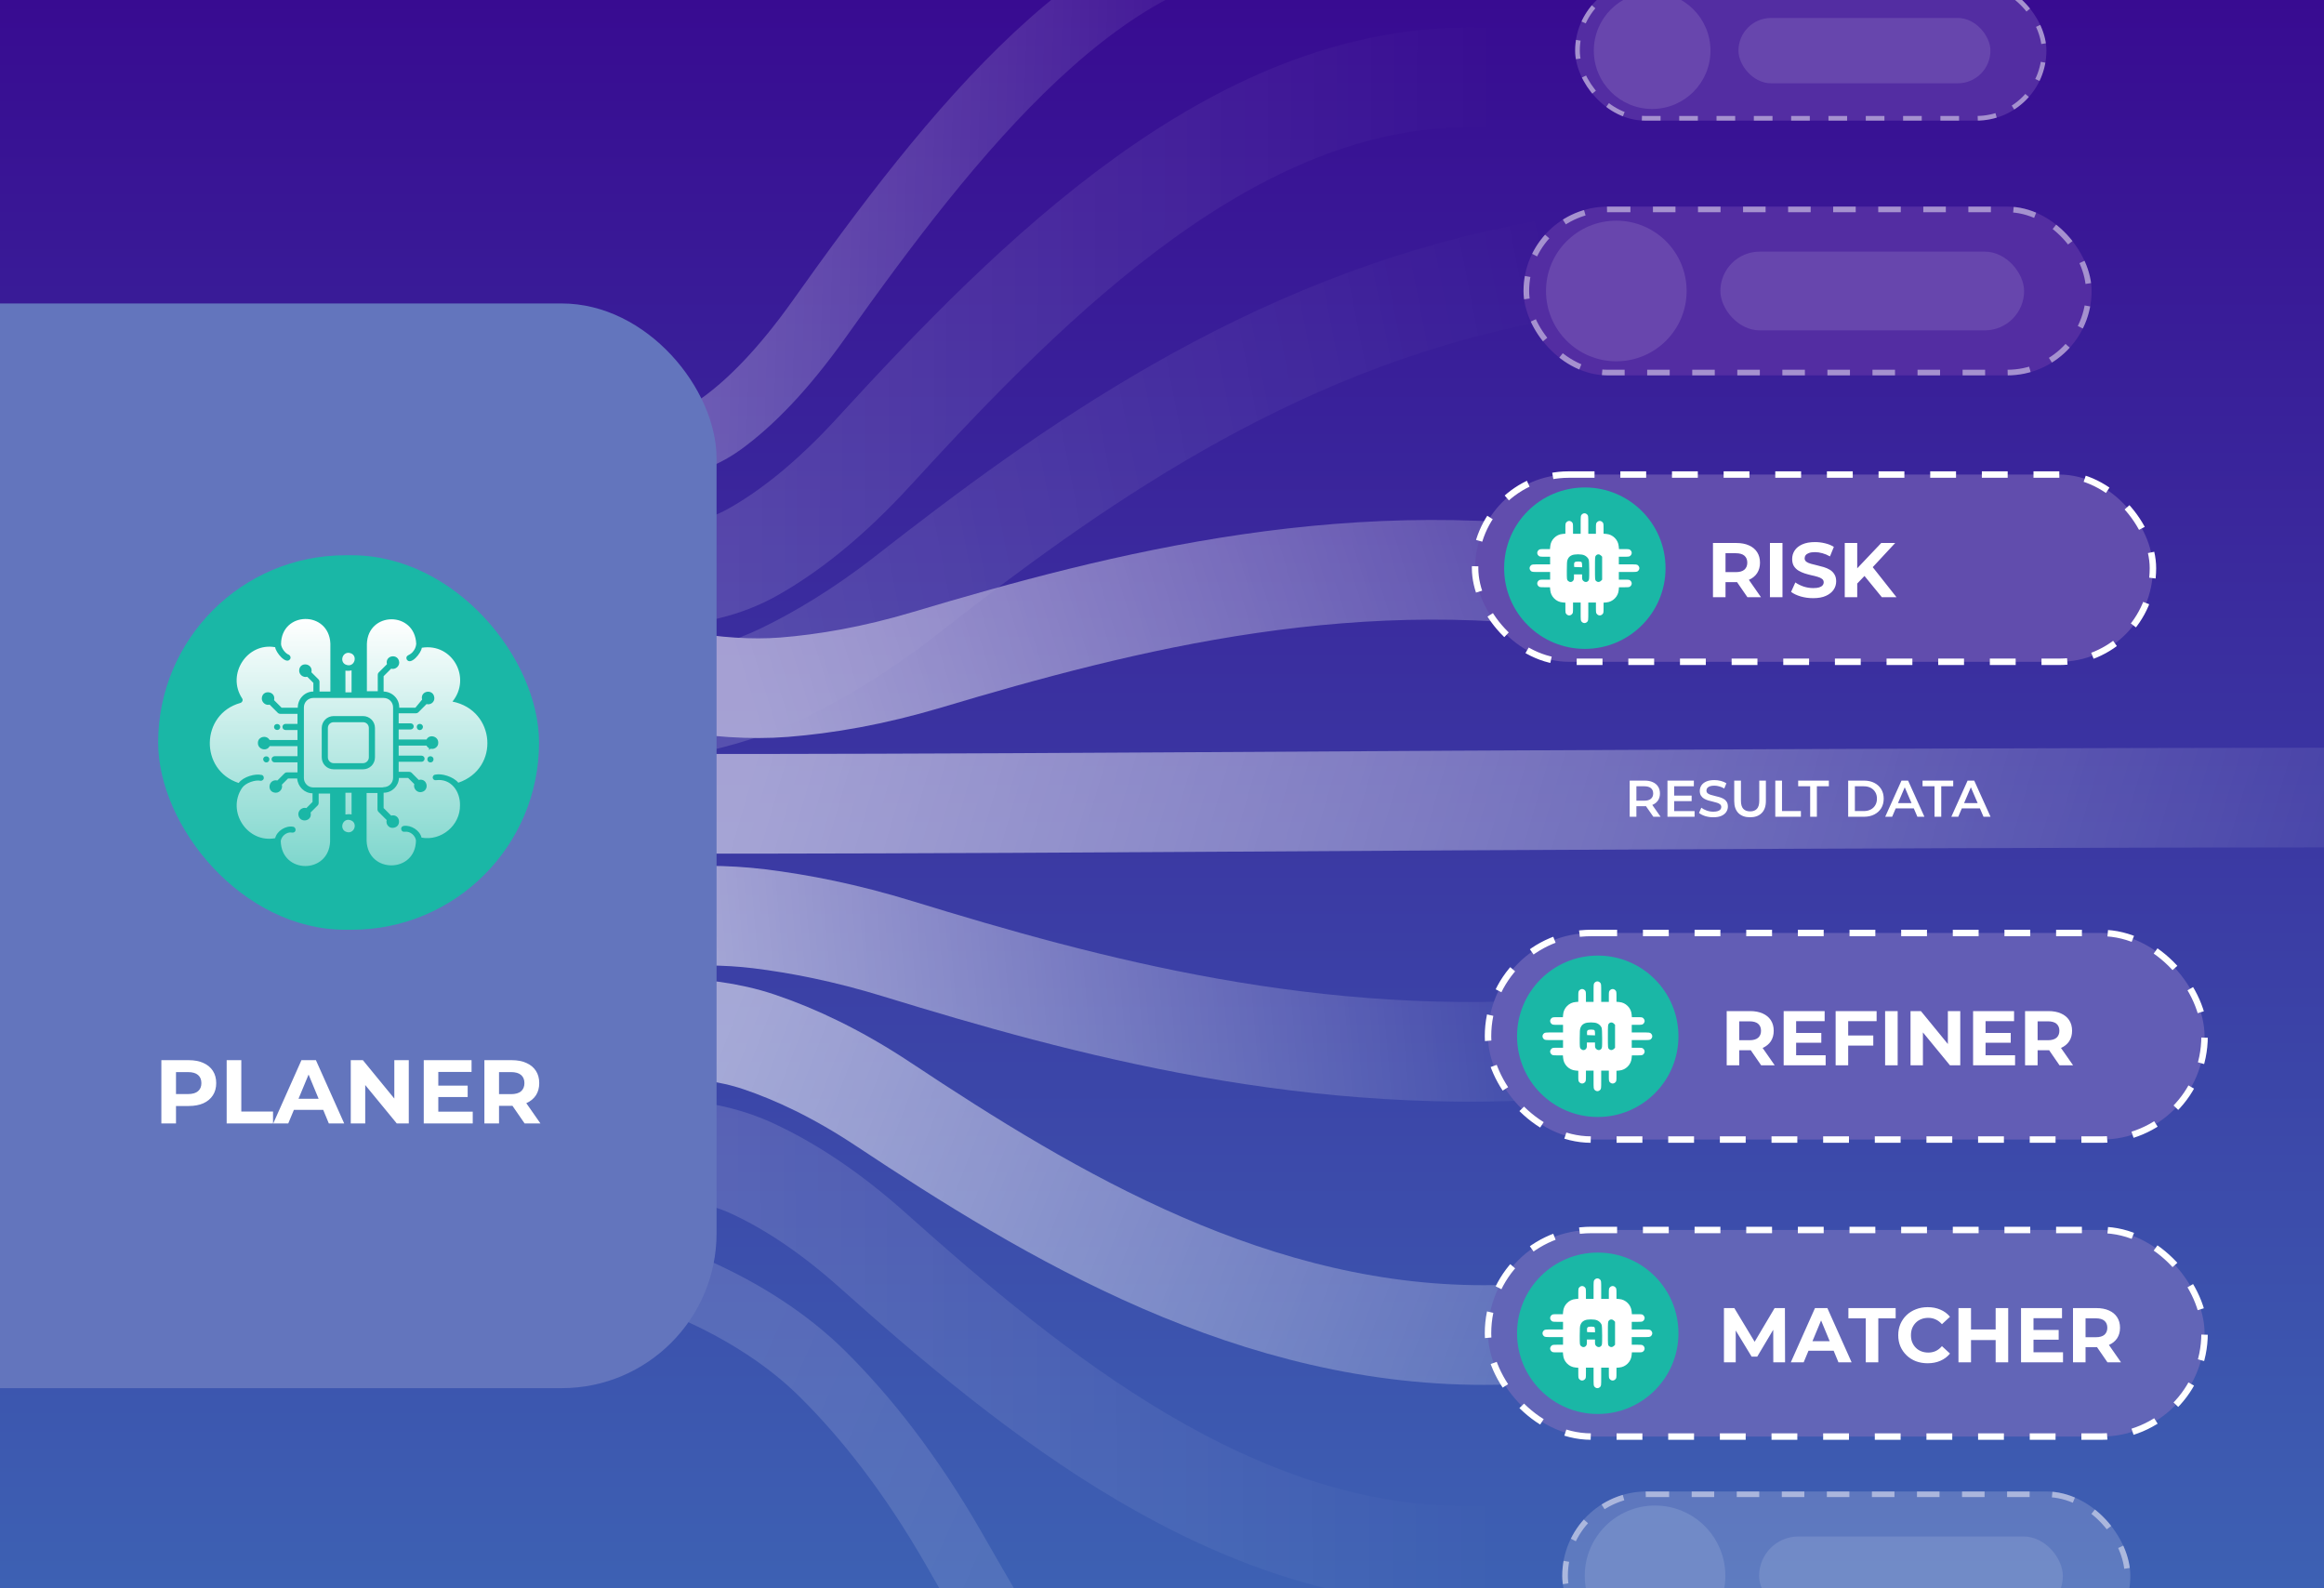 <svg width="360" height="246" viewBox="0 0 360 246" fill="none" xmlns="http://www.w3.org/2000/svg">
<g clip-path="url(#clip0_4942_1893)">
<rect x="-6" width="372" height="246" fill="url(#paint0_linear_4942_1893)"/>
<g opacity="0.54">
<path d="M253.714 38.956L236.2 42.444C196.121 50.426 165.212 72.805 140.364 92.213C133.463 97.604 127.023 101.453 121.288 104.235C116.656 106.481 111.218 108.166 105.597 109.285" stroke="url(#paint1_linear_4942_1893)" stroke-opacity="0.4" stroke-width="15.436"/>
<path d="M262.204 160.76L244.407 162.23C203.679 165.591 168.073 155.853 139.082 146.946C131.03 144.472 123.821 143.061 117.569 142.296C112.52 141.678 106.838 141.677 101.127 142.149" stroke="url(#paint2_linear_4942_1893)" stroke-width="15.436"/>
<path d="M430.165 123.502H393.327C309.025 123.502 237.474 123.899 179.383 124.253C163.248 124.352 148.669 124.415 135.945 124.455C125.669 124.487 113.987 124.502 102.165 124.502" stroke="url(#paint3_linear_4942_1893)" stroke-width="15.436"/>
<path d="M247.833 206.474L231.627 206.757C194.542 207.405 162.72 188.203 136.857 171.044C129.674 166.278 123.205 163.265 117.573 161.367C113.024 159.834 107.873 159.191 102.672 159.282" stroke="url(#paint4_linear_4942_1893)" stroke-width="15.436"/>
<path d="M243.287 11.999H227.437C191.166 11.999 160.382 42.633 135.388 69.938C128.446 77.522 122.173 82.369 116.699 85.464C112.278 87.964 107.252 89.1 102.165 89.1" stroke="url(#paint5_linear_4942_1893)" stroke-opacity="0.4" stroke-width="15.436"/>
<path d="M243 240.999H227.164C190.925 240.999 160.166 215.967 135.194 193.656C128.258 187.459 121.991 183.499 116.521 180.969C112.104 178.927 107.082 177.999 102 177.999" stroke="url(#paint6_linear_4942_1893)" stroke-opacity="0.4" stroke-width="15.436"/>
<path d="M279.729 366.635L256.662 356.349C203.876 332.809 172.395 282.956 147.894 240.107C141.089 228.207 134.068 219.409 127.447 212.837C122.099 207.53 115.279 203.161 107.876 199.86" stroke="url(#paint7_linear_4942_1893)" stroke-opacity="0.4" stroke-width="10"/>
<path d="M268.559 93.888L250.978 90.756C210.746 83.588 173.808 93.169 143.597 102.191C135.206 104.697 127.807 105.936 121.452 106.437C116.321 106.842 110.642 106.429 105 105.424" stroke="url(#paint8_linear_4942_1893)" stroke-width="15.436"/>
</g>
<path d="M212.256 -9.664L200.014 -10.067C172 -10.989 147.147 20.921 126.884 49.425C121.256 57.341 116.241 62.355 111.904 65.519C108.401 68.075 104.48 69.158 100.551 69.029" stroke="url(#paint9_linear_4942_1893)" stroke-opacity="0.4" stroke-width="10"/>
<rect x="-53" y="47" width="164" height="168" rx="24" fill="#6375BD"/>
<rect x="24.5" y="86" width="59" height="58" rx="29" fill="#1AB7A6"/>
<path d="M54.459 103.824V107.236H53.509V103.868C53.811 103.911 54.156 103.911 54.459 103.824ZM53.509 102.918C54.977 103.608 55.624 101.234 53.983 101.104C52.99 101.104 52.645 102.486 53.509 102.918ZM53.983 126.105C54.156 126.105 54.286 126.105 54.459 126.149L54.459 122.78H53.509L53.509 126.149C53.681 126.149 53.811 126.105 53.983 126.105ZM54.459 127.098C52.99 126.408 52.343 128.783 53.983 128.912C54.977 128.912 55.322 127.53 54.459 127.098ZM67.024 120.449C67.067 120.708 67.283 120.881 67.542 120.837C69.831 120.535 71.299 122.521 71.256 124.724C71.299 127.833 68.362 130.294 65.297 129.732C65.038 128.61 63.656 127.746 62.533 127.919C62.274 127.962 62.101 128.178 62.145 128.437C62.188 128.696 62.404 128.869 62.663 128.826C63.613 128.696 64.347 129.473 64.433 130.164C64.39 135.26 57.006 135.346 56.79 130.251L56.79 122.824H58.474L58.474 125.371C58.474 125.501 58.517 125.63 58.604 125.717L59.899 127.012C59.727 127.617 60.202 128.264 60.849 128.221C62.317 128.135 62.015 125.976 60.59 126.321L59.424 125.155L59.424 122.78C60.72 122.78 61.756 121.744 61.799 120.492H63.224L64.174 121.442C64.001 122.046 64.476 122.694 65.124 122.694C66.592 122.608 66.29 120.449 64.865 120.794L63.742 119.671C63.656 119.585 63.526 119.542 63.397 119.542H61.756V117.987H65.297C65.556 117.987 65.772 117.772 65.772 117.512C65.772 117.253 65.556 117.038 65.297 117.038H61.756V115.483H66.074C66.16 115.656 66.29 115.785 66.463 115.872V116.174L66.678 115.958C67.283 116.131 67.931 115.656 67.888 115.008C67.888 114.015 66.506 113.669 66.074 114.533H61.756V112.979H63.613C63.872 112.979 64.088 112.763 64.088 112.504C64.088 112.245 63.872 112.029 63.613 112.029H61.756V110.474H64.433C64.563 110.474 64.692 110.431 64.779 110.345L66.074 109.049C66.678 109.222 67.326 108.747 67.283 108.099C67.197 106.631 65.038 106.933 65.383 108.358L64.347 109.611H61.842C61.886 108.272 60.806 107.149 59.424 107.106V104.731L60.59 103.565C61.195 103.738 61.842 103.263 61.842 102.615C61.756 101.147 59.597 101.449 59.942 102.874L58.647 104.17C58.561 104.256 58.517 104.386 58.517 104.515V107.063H56.833V99.722C57.006 94.67 64.26 94.627 64.476 99.722C64.433 100.025 64.39 100.327 64.131 100.715C63.872 101.147 63.483 101.363 63.224 101.493C62.965 101.622 62.879 101.881 63.008 102.14C63.613 103.133 65.254 101.147 65.34 100.327C70.09 99.549 73.069 104.99 70.09 108.661C76.783 109.999 77.474 119.024 70.996 121.226C70.219 120.276 68.406 119.758 67.456 119.974C67.197 119.974 67.024 120.19 67.024 120.449ZM65.513 112.59C65.513 111.985 64.563 111.942 64.563 112.59C64.563 113.238 65.469 113.238 65.513 112.59ZM67.153 117.599C67.153 116.994 66.204 116.951 66.204 117.599C66.204 118.247 67.153 118.247 67.153 117.599ZM58.992 121.96H48.543C47.722 121.96 47.075 121.312 47.075 120.492L47.075 109.567C47.075 108.747 47.722 108.099 48.543 108.099H59.424C60.245 108.099 60.892 108.747 60.892 109.567V120.449C60.892 121.269 60.245 121.917 59.424 121.917C59.424 121.96 58.992 121.96 58.992 121.96ZM58.086 112.763C58.086 111.726 57.265 110.906 56.229 110.906H51.695C50.659 110.906 49.838 111.726 49.838 112.763V117.297C49.838 118.333 50.659 119.153 51.695 119.153H56.229C57.265 119.153 58.086 118.333 58.086 117.297V112.763ZM56.229 111.856H51.695C51.177 111.856 50.788 112.245 50.788 112.763V117.297C50.788 117.772 51.177 118.203 51.695 118.203H56.229C56.704 118.203 57.136 117.815 57.136 117.297V112.763C57.136 112.245 56.747 111.856 56.229 111.856ZM49.45 122.91H51.134L51.134 130.337C50.918 135.432 43.577 135.389 43.491 130.251C43.577 129.56 44.354 128.783 45.261 128.955C45.52 128.998 45.779 128.826 45.779 128.567C45.822 128.308 45.607 128.048 45.391 128.048C44.268 127.833 42.886 128.696 42.627 129.819C38.309 130.639 35.071 125.674 37.489 122.046C38.05 121.226 39.561 120.751 40.339 120.924C40.598 120.967 40.857 120.751 40.857 120.535C40.9 120.276 40.727 120.017 40.468 120.017C39.561 119.801 37.705 120.276 36.971 121.269C30.882 119.283 31.055 110.604 37.23 108.876C37.532 108.79 37.705 108.401 37.489 108.142C35.071 104.429 38.266 99.463 42.627 100.24C42.714 101.061 44.354 103.047 44.959 102.054C45.088 101.795 44.959 101.536 44.743 101.406C44.225 101.234 43.577 100.413 43.534 99.765C43.577 94.627 50.961 94.541 51.177 99.679V107.106H49.493V105.595C49.493 105.465 49.45 105.336 49.363 105.249L48.241 104.127C48.543 102.702 46.384 102.399 46.341 103.868C46.341 104.515 46.988 104.99 47.593 104.818L48.543 105.767V107.106C47.204 107.106 46.125 108.229 46.125 109.611H43.62L42.454 108.445C42.8 107.02 40.598 106.717 40.554 108.186C40.554 108.79 41.159 109.308 41.764 109.136L43.059 110.431C43.145 110.517 43.275 110.56 43.404 110.56H46.082V112.115H44.225C43.966 112.115 43.75 112.331 43.75 112.59C43.75 112.849 43.966 113.065 44.225 113.065H46.082V114.619H41.764C41.289 113.756 39.907 114.101 39.95 115.094C39.95 116.088 41.332 116.433 41.764 115.569H46.082V117.124H42.541C42.282 117.124 42.066 117.34 42.066 117.599C42.066 117.858 42.282 118.074 42.541 118.074H46.082L46.082 119.628H44.441C44.311 119.628 44.182 119.671 44.095 119.758L42.973 120.881C41.548 120.578 41.245 122.737 42.714 122.78C43.361 122.78 43.836 122.133 43.663 121.528L44.614 120.578H46.038C46.125 121.83 47.161 122.867 48.413 122.867V124.205L47.463 125.155C46.859 124.983 46.211 125.458 46.211 126.105C46.297 127.573 48.456 127.271 48.111 125.846L49.234 124.724C49.32 124.637 49.363 124.508 49.363 124.378L49.363 122.91H49.45ZM42.454 112.59C42.454 113.194 43.404 113.238 43.404 112.59C43.404 111.985 42.454 111.985 42.454 112.59ZM41.72 117.599C41.72 116.994 40.77 116.994 40.77 117.599C40.814 118.247 41.72 118.247 41.72 117.599Z" fill="url(#paint10_linear_4942_1893)"/>
<path d="M24.995 174V164.2H29.237C30.114 164.2 30.87 164.345 31.505 164.634C32.14 164.914 32.63 165.32 32.975 165.852C33.32 166.384 33.493 167.019 33.493 167.756C33.493 168.484 33.32 169.114 32.975 169.646C32.63 170.178 32.14 170.589 31.505 170.878C30.87 171.158 30.114 171.298 29.237 171.298H26.255L27.263 170.276V174H24.995ZM27.263 170.528L26.255 169.45H29.111C29.811 169.45 30.334 169.301 30.679 169.002C31.024 168.703 31.197 168.288 31.197 167.756C31.197 167.215 31.024 166.795 30.679 166.496C30.334 166.197 29.811 166.048 29.111 166.048H26.255L27.263 164.97V170.528ZM35.112 174V164.2H37.38V172.152H42.294V174H35.112ZM42.328 174L46.696 164.2H48.936L53.318 174H50.938L47.354 165.348H48.25L44.652 174H42.328ZM44.512 171.9L45.114 170.178H50.154L50.77 171.9H44.512ZM54.335 174V164.2H56.211L61.993 171.256H61.083V164.2H63.323V174H61.461L55.665 166.944H56.575V174H54.335ZM67.728 168.148H72.445V169.912H67.728V168.148ZM67.895 172.18H73.23V174H65.641V164.2H73.047V166.02H67.895V172.18ZM75.034 174V164.2H79.276C80.153 164.2 80.909 164.345 81.544 164.634C82.179 164.914 82.669 165.32 83.014 165.852C83.359 166.384 83.532 167.019 83.532 167.756C83.532 168.484 83.359 169.114 83.014 169.646C82.669 170.169 82.179 170.57 81.544 170.85C80.909 171.13 80.153 171.27 79.276 171.27H76.294L77.302 170.276V174H75.034ZM81.264 174L78.814 170.444H81.236L83.714 174H81.264ZM77.302 170.528L76.294 169.464H79.15C79.85 169.464 80.373 169.315 80.718 169.016C81.063 168.708 81.236 168.288 81.236 167.756C81.236 167.215 81.063 166.795 80.718 166.496C80.373 166.197 79.85 166.048 79.15 166.048H76.294L77.302 164.97V170.528Z" fill="white"/>
<rect x="228.5" y="73.5" width="105" height="29" rx="14.5" fill="#614DAD"/>
<rect x="228.5" y="73.5" width="105" height="29" rx="14.5" stroke="white" stroke-dasharray="4 4"/>
<circle cx="245.5" cy="88" r="12.5" fill="#1AB7A6"/>
<g filter="url(#filter0_d_4942_1893)">
<path fill-rule="evenodd" clip-rule="evenodd" d="M245.034 79.681C244.854 79.861 244.853 79.874 244.853 81.271V82.678H244.261H243.67V81.862C243.67 81.094 243.659 81.035 243.489 80.864C243.374 80.75 243.223 80.683 243.079 80.683C242.935 80.683 242.783 80.75 242.669 80.864C242.498 81.035 242.487 81.094 242.487 81.852V82.658L242.057 82.697C241.551 82.743 241.114 82.948 240.753 83.309C240.391 83.671 240.186 84.108 240.14 84.614L240.101 85.044H239.295C238.538 85.044 238.478 85.055 238.308 85.225C238.068 85.465 238.068 85.805 238.308 86.045C238.478 86.216 238.537 86.227 239.306 86.227H240.122V86.818V87.409H238.714C237.318 87.409 237.305 87.411 237.125 87.591C236.885 87.831 236.885 88.171 237.125 88.411C237.305 88.591 237.318 88.592 238.714 88.592H240.122V89.183V89.775H239.306C238.537 89.775 238.478 89.785 238.308 89.956C238.193 90.071 238.126 90.222 238.126 90.366C238.126 90.51 238.193 90.662 238.308 90.776C238.478 90.947 238.538 90.957 239.295 90.957H240.101L240.14 91.388C240.186 91.894 240.391 92.331 240.753 92.692C241.114 93.053 241.551 93.258 242.057 93.304L242.487 93.343V94.15C242.487 94.907 242.498 94.967 242.669 95.137C242.909 95.377 243.249 95.377 243.489 95.137C243.659 94.966 243.67 94.908 243.67 94.139V93.323H244.261H244.853V94.731C244.853 96.127 244.854 96.14 245.034 96.32C245.274 96.56 245.614 96.56 245.854 96.32C246.034 96.14 246.035 96.127 246.035 94.731V93.323H246.627H247.218V94.139C247.218 94.908 247.229 94.966 247.4 95.137C247.64 95.377 247.979 95.377 248.219 95.137C248.39 94.967 248.401 94.907 248.401 94.15V93.343L248.831 93.304C249.337 93.258 249.774 93.053 250.136 92.692C250.497 92.331 250.702 91.894 250.748 91.388L250.787 90.957H251.593C252.35 90.957 252.41 90.947 252.581 90.776C252.821 90.536 252.821 90.196 252.581 89.956C252.41 89.785 252.351 89.775 251.583 89.775H250.766V89.183V88.592H252.174C253.57 88.592 253.583 88.591 253.763 88.411C253.878 88.296 253.945 88.145 253.945 88.001C253.945 87.857 253.878 87.705 253.763 87.591C253.583 87.411 253.57 87.409 252.174 87.409H250.766V86.818V86.227H251.583C252.351 86.227 252.41 86.216 252.581 86.045C252.695 85.931 252.762 85.779 252.762 85.635C252.762 85.491 252.695 85.34 252.581 85.225C252.41 85.055 252.35 85.044 251.593 85.044H250.787L250.748 84.614C250.702 84.108 250.497 83.671 250.136 83.309C249.774 82.948 249.337 82.743 248.831 82.697L248.401 82.658V81.852C248.401 81.094 248.39 81.035 248.219 80.864C248.105 80.75 247.954 80.683 247.81 80.683C247.666 80.683 247.514 80.75 247.4 80.864C247.229 81.035 247.218 81.094 247.218 81.862V82.678H246.627H246.035V81.271C246.035 79.874 246.034 79.861 245.854 79.681C245.74 79.567 245.588 79.5 245.444 79.5C245.3 79.5 245.149 79.567 245.034 79.681ZM245.407 85.997C245.749 86.155 245.992 86.397 246.104 86.693C246.151 86.815 246.183 87.504 246.183 88.352C246.183 89.739 246.176 89.81 246.023 89.973C245.81 90.2 245.489 90.196 245.256 89.963C245.107 89.814 245.075 89.708 245.075 89.371V88.962H244.446H243.818V89.382C243.818 89.712 243.783 89.839 243.657 89.973C243.444 90.2 243.123 90.196 242.891 89.963C242.711 89.783 242.709 89.77 242.709 88.371C242.709 87.269 242.734 86.902 242.823 86.689C242.976 86.322 243.134 86.158 243.485 85.996C243.9 85.806 244.994 85.806 245.407 85.997ZM247.998 86.038L248.179 86.22V88.001V89.781L247.998 89.963C247.772 90.189 247.468 90.197 247.241 89.984C247.072 89.824 247.07 89.809 247.07 88.011C247.07 86.252 247.075 86.194 247.231 86.028C247.444 85.801 247.765 85.806 247.998 86.038ZM243.93 87.086C243.849 87.167 243.817 87.304 243.833 87.511L243.855 87.816L244.465 87.837L245.075 87.859V87.501C245.075 87.304 245.035 87.103 244.986 87.055C244.937 87.006 244.707 86.966 244.474 86.966C244.182 86.966 244.013 87.003 243.93 87.086Z" fill="white"/>
</g>
<path d="M265.348 92.5V84.1H268.984C269.736 84.1 270.384 84.224 270.928 84.472C271.472 84.712 271.892 85.06 272.188 85.516C272.484 85.972 272.632 86.516 272.632 87.148C272.632 87.772 272.484 88.312 272.188 88.768C271.892 89.216 271.472 89.56 270.928 89.8C270.384 90.04 269.736 90.16 268.984 90.16H266.428L267.292 89.308V92.5H265.348ZM270.688 92.5L268.588 89.452H270.664L272.788 92.5H270.688ZM267.292 89.524L266.428 88.612H268.876C269.476 88.612 269.924 88.484 270.22 88.228C270.516 87.964 270.664 87.604 270.664 87.148C270.664 86.684 270.516 86.324 270.22 86.068C269.924 85.812 269.476 85.684 268.876 85.684H266.428L267.292 84.76V89.524ZM274.172 92.5V84.1H276.116V92.5H274.172ZM280.869 92.644C280.197 92.644 279.553 92.556 278.937 92.38C278.321 92.196 277.825 91.96 277.449 91.672L278.109 90.208C278.469 90.464 278.893 90.676 279.381 90.844C279.877 91.004 280.377 91.084 280.881 91.084C281.265 91.084 281.573 91.048 281.805 90.976C282.045 90.896 282.221 90.788 282.333 90.652C282.445 90.516 282.501 90.36 282.501 90.184C282.501 89.96 282.413 89.784 282.237 89.656C282.061 89.52 281.829 89.412 281.541 89.332C281.253 89.244 280.933 89.164 280.581 89.092C280.237 89.012 279.889 88.916 279.537 88.804C279.193 88.692 278.877 88.548 278.589 88.372C278.301 88.196 278.065 87.964 277.881 87.676C277.705 87.388 277.617 87.02 277.617 86.572C277.617 86.092 277.745 85.656 278.001 85.264C278.265 84.864 278.657 84.548 279.177 84.316C279.705 84.076 280.365 83.956 281.157 83.956C281.685 83.956 282.205 84.02 282.717 84.148C283.229 84.268 283.681 84.452 284.073 84.7L283.473 86.176C283.081 85.952 282.689 85.788 282.297 85.684C281.905 85.572 281.521 85.516 281.145 85.516C280.769 85.516 280.461 85.56 280.221 85.648C279.981 85.736 279.809 85.852 279.705 85.996C279.601 86.132 279.549 86.292 279.549 86.476C279.549 86.692 279.637 86.868 279.813 87.004C279.989 87.132 280.221 87.236 280.509 87.316C280.797 87.396 281.113 87.476 281.457 87.556C281.809 87.636 282.157 87.728 282.501 87.832C282.853 87.936 283.173 88.076 283.461 88.252C283.749 88.428 283.981 88.66 284.157 88.948C284.341 89.236 284.433 89.6 284.433 90.04C284.433 90.512 284.301 90.944 284.037 91.336C283.773 91.728 283.377 92.044 282.849 92.284C282.329 92.524 281.669 92.644 280.869 92.644ZM287.502 90.58L287.394 88.336L291.414 84.1H293.574L289.95 88L288.87 89.152L287.502 90.58ZM285.762 92.5V84.1H287.694V92.5H285.762ZM291.51 92.5L288.522 88.84L289.794 87.46L293.778 92.5H291.51Z" fill="white"/>
<rect x="230.5" y="144.5" width="111" height="32" rx="16" fill="#625DB5"/>
<rect x="230.5" y="144.5" width="111" height="32" rx="16" stroke="white" stroke-dasharray="4 4"/>
<circle cx="247.5" cy="160.5" r="12.5" fill="#1AB7A6"/>
<g filter="url(#filter1_d_4942_1893)">
<path fill-rule="evenodd" clip-rule="evenodd" d="M247.034 152.181C246.854 152.361 246.853 152.375 246.853 153.771V155.179H246.261H245.67V154.362C245.67 153.594 245.659 153.535 245.489 153.364C245.374 153.25 245.223 153.183 245.079 153.183C244.935 153.183 244.783 153.25 244.669 153.364C244.498 153.535 244.487 153.594 244.487 154.352V155.158L244.057 155.197C243.551 155.243 243.114 155.448 242.753 155.809C242.391 156.171 242.186 156.608 242.14 157.114L242.101 157.544H241.295C240.538 157.544 240.478 157.555 240.308 157.725C240.068 157.965 240.068 158.305 240.308 158.545C240.478 158.716 240.537 158.727 241.306 158.727H242.122V159.318V159.909H240.714C239.318 159.909 239.305 159.911 239.125 160.091C238.885 160.331 238.885 160.671 239.125 160.911C239.305 161.091 239.318 161.092 240.714 161.092H242.122V161.683V162.275H241.306C240.537 162.275 240.478 162.285 240.308 162.456C240.193 162.571 240.126 162.722 240.126 162.866C240.126 163.01 240.193 163.162 240.308 163.276C240.478 163.446 240.538 163.457 241.295 163.457H242.101L242.14 163.888C242.186 164.394 242.391 164.831 242.753 165.192C243.114 165.553 243.551 165.758 244.057 165.804L244.487 165.843V166.65C244.487 167.407 244.498 167.467 244.669 167.637C244.909 167.877 245.249 167.877 245.489 167.637C245.659 167.467 245.67 167.408 245.67 166.639V165.823H246.261H246.853V167.231C246.853 168.627 246.854 168.64 247.034 168.82C247.274 169.06 247.614 169.06 247.854 168.82C248.034 168.64 248.035 168.627 248.035 167.231V165.823H248.627H249.218V166.639C249.218 167.408 249.229 167.467 249.4 167.637C249.64 167.877 249.979 167.877 250.219 167.637C250.39 167.467 250.401 167.407 250.401 166.65V165.843L250.831 165.804C251.337 165.758 251.774 165.553 252.136 165.192C252.497 164.831 252.702 164.394 252.748 163.888L252.787 163.457H253.593C254.35 163.457 254.41 163.446 254.581 163.276C254.821 163.036 254.821 162.696 254.581 162.456C254.41 162.285 254.351 162.275 253.583 162.275H252.766V161.683V161.092H254.174C255.57 161.092 255.583 161.091 255.763 160.911C255.878 160.796 255.945 160.645 255.945 160.501C255.945 160.357 255.878 160.205 255.763 160.091C255.583 159.911 255.57 159.909 254.174 159.909H252.766V159.318V158.727H253.583C254.351 158.727 254.41 158.716 254.581 158.545C254.695 158.431 254.762 158.279 254.762 158.135C254.762 157.991 254.695 157.84 254.581 157.725C254.41 157.555 254.35 157.544 253.593 157.544H252.787L252.748 157.114C252.702 156.608 252.497 156.171 252.136 155.809C251.774 155.448 251.337 155.243 250.831 155.197L250.401 155.158V154.352C250.401 153.594 250.39 153.535 250.219 153.364C250.105 153.25 249.954 153.183 249.81 153.183C249.666 153.183 249.514 153.25 249.4 153.364C249.229 153.535 249.218 153.594 249.218 154.362V155.179H248.627H248.035V153.771C248.035 152.375 248.034 152.361 247.854 152.181C247.74 152.067 247.588 152 247.444 152C247.3 152 247.149 152.067 247.034 152.181ZM247.407 158.497C247.749 158.655 247.992 158.898 248.104 159.193C248.151 159.315 248.183 160.004 248.183 160.852C248.183 162.239 248.176 162.31 248.023 162.473C247.81 162.7 247.489 162.696 247.256 162.463C247.107 162.314 247.075 162.208 247.075 161.872V161.462H246.446H245.818V161.882C245.818 162.212 245.783 162.339 245.657 162.473C245.444 162.7 245.123 162.696 244.891 162.463C244.711 162.283 244.709 162.27 244.709 160.871C244.709 159.769 244.734 159.402 244.823 159.189C244.976 158.822 245.134 158.658 245.485 158.496C245.9 158.306 246.994 158.306 247.407 158.497ZM249.998 158.539L250.179 158.72V160.501V162.281L249.998 162.463C249.772 162.688 249.468 162.697 249.241 162.484C249.072 162.324 249.07 162.309 249.07 160.511C249.07 158.753 249.075 158.694 249.231 158.528C249.444 158.301 249.765 158.306 249.998 158.539ZM245.93 159.586C245.849 159.667 245.817 159.804 245.833 160.011L245.855 160.316L246.465 160.337L247.075 160.359V160.001C247.075 159.804 247.035 159.603 246.986 159.555C246.937 159.506 246.707 159.466 246.474 159.466C246.182 159.466 246.013 159.503 245.93 159.586Z" fill="white"/>
</g>
<path d="M267.475 165V156.6H271.111C271.863 156.6 272.511 156.724 273.055 156.972C273.599 157.212 274.019 157.56 274.315 158.016C274.611 158.472 274.759 159.016 274.759 159.648C274.759 160.272 274.611 160.812 274.315 161.268C274.019 161.716 273.599 162.06 273.055 162.3C272.511 162.54 271.863 162.66 271.111 162.66H268.555L269.419 161.808V165H267.475ZM272.815 165L270.715 161.952H272.791L274.915 165H272.815ZM269.419 162.024L268.555 161.112H271.003C271.603 161.112 272.051 160.984 272.347 160.728C272.643 160.464 272.791 160.104 272.791 159.648C272.791 159.184 272.643 158.824 272.347 158.568C272.051 158.312 271.603 158.184 271.003 158.184H268.555L269.419 157.26V162.024ZM278.087 159.984H282.131V161.496H278.087V159.984ZM278.231 163.44H282.803V165H276.299V156.6H282.647V158.16H278.231V163.44ZM286.15 160.38H290.182V161.94H286.15V160.38ZM286.294 165H284.35V156.6H290.698V158.16H286.294V165ZM292.014 165V156.6H293.958V165H292.014ZM295.951 165V156.6H297.559L302.515 162.648H301.735V156.6H303.655V165H302.059L297.091 158.952H297.871V165H295.951ZM307.43 159.984H311.474V161.496H307.43V159.984ZM307.574 163.44H312.146V165H305.642V156.6H311.99V158.16H307.574V163.44ZM313.693 165V156.6H317.329C318.081 156.6 318.729 156.724 319.273 156.972C319.817 157.212 320.237 157.56 320.533 158.016C320.829 158.472 320.977 159.016 320.977 159.648C320.977 160.272 320.829 160.812 320.533 161.268C320.237 161.716 319.817 162.06 319.273 162.3C318.729 162.54 318.081 162.66 317.329 162.66H314.773L315.637 161.808V165H313.693ZM319.033 165L316.933 161.952H319.009L321.133 165H319.033ZM315.637 162.024L314.773 161.112H317.221C317.821 161.112 318.269 160.984 318.565 160.728C318.861 160.464 319.009 160.104 319.009 159.648C319.009 159.184 318.861 158.824 318.565 158.568C318.269 158.312 317.821 158.184 317.221 158.184H314.773L315.637 157.26V162.024Z" fill="white"/>
<rect x="230.5" y="190.5" width="111" height="32" rx="16" fill="#6265B7"/>
<rect x="230.5" y="190.5" width="111" height="32" rx="16" stroke="white" stroke-dasharray="4 4"/>
<circle cx="247.5" cy="206.5" r="12.5" fill="#1AB7A6"/>
<g filter="url(#filter2_d_4942_1893)">
<path fill-rule="evenodd" clip-rule="evenodd" d="M247.034 198.181C246.854 198.361 246.853 198.375 246.853 199.771V201.179H246.261H245.67V200.362C245.67 199.594 245.659 199.535 245.489 199.364C245.374 199.25 245.223 199.183 245.079 199.183C244.935 199.183 244.783 199.25 244.669 199.364C244.498 199.535 244.487 199.594 244.487 200.352V201.158L244.057 201.197C243.551 201.243 243.114 201.448 242.753 201.809C242.391 202.171 242.186 202.608 242.14 203.114L242.101 203.544H241.295C240.538 203.544 240.478 203.555 240.308 203.725C240.068 203.965 240.068 204.305 240.308 204.545C240.478 204.716 240.537 204.727 241.306 204.727H242.122V205.318V205.909H240.714C239.318 205.909 239.305 205.911 239.125 206.091C238.885 206.331 238.885 206.671 239.125 206.911C239.305 207.091 239.318 207.092 240.714 207.092H242.122V207.683V208.275H241.306C240.537 208.275 240.478 208.285 240.308 208.456C240.193 208.571 240.126 208.722 240.126 208.866C240.126 209.01 240.193 209.162 240.308 209.276C240.478 209.446 240.538 209.457 241.295 209.457H242.101L242.14 209.888C242.186 210.394 242.391 210.831 242.753 211.192C243.114 211.553 243.551 211.758 244.057 211.804L244.487 211.843V212.65C244.487 213.407 244.498 213.467 244.669 213.637C244.909 213.877 245.249 213.877 245.489 213.637C245.659 213.467 245.67 213.408 245.67 212.639V211.823H246.261H246.853V213.231C246.853 214.627 246.854 214.64 247.034 214.82C247.274 215.06 247.614 215.06 247.854 214.82C248.034 214.64 248.035 214.627 248.035 213.231V211.823H248.627H249.218V212.639C249.218 213.408 249.229 213.467 249.4 213.637C249.64 213.877 249.979 213.877 250.219 213.637C250.39 213.467 250.401 213.407 250.401 212.65V211.843L250.831 211.804C251.337 211.758 251.774 211.553 252.136 211.192C252.497 210.831 252.702 210.394 252.748 209.888L252.787 209.457H253.593C254.35 209.457 254.41 209.446 254.581 209.276C254.821 209.036 254.821 208.696 254.581 208.456C254.41 208.285 254.351 208.275 253.583 208.275H252.766V207.683V207.092H254.174C255.57 207.092 255.583 207.091 255.763 206.911C255.878 206.796 255.945 206.645 255.945 206.501C255.945 206.357 255.878 206.205 255.763 206.091C255.583 205.911 255.57 205.909 254.174 205.909H252.766V205.318V204.727H253.583C254.351 204.727 254.41 204.716 254.581 204.545C254.695 204.431 254.762 204.279 254.762 204.135C254.762 203.991 254.695 203.84 254.581 203.725C254.41 203.555 254.35 203.544 253.593 203.544H252.787L252.748 203.114C252.702 202.608 252.497 202.171 252.136 201.809C251.774 201.448 251.337 201.243 250.831 201.197L250.401 201.158V200.352C250.401 199.594 250.39 199.535 250.219 199.364C250.105 199.25 249.954 199.183 249.81 199.183C249.666 199.183 249.514 199.25 249.4 199.364C249.229 199.535 249.218 199.594 249.218 200.362V201.179H248.627H248.035V199.771C248.035 198.375 248.034 198.361 247.854 198.181C247.74 198.067 247.588 198 247.444 198C247.3 198 247.149 198.067 247.034 198.181ZM247.407 204.497C247.749 204.655 247.992 204.898 248.104 205.193C248.151 205.315 248.183 206.004 248.183 206.852C248.183 208.239 248.176 208.31 248.023 208.473C247.81 208.7 247.489 208.696 247.256 208.463C247.107 208.314 247.075 208.208 247.075 207.872V207.462H246.446H245.818V207.882C245.818 208.212 245.783 208.339 245.657 208.473C245.444 208.7 245.123 208.696 244.891 208.463C244.711 208.283 244.709 208.27 244.709 206.871C244.709 205.769 244.734 205.402 244.823 205.189C244.976 204.822 245.134 204.658 245.485 204.496C245.9 204.306 246.994 204.306 247.407 204.497ZM249.998 204.539L250.179 204.72V206.501V208.281L249.998 208.463C249.772 208.688 249.468 208.697 249.241 208.484C249.072 208.324 249.07 208.309 249.07 206.511C249.07 204.753 249.075 204.694 249.231 204.528C249.444 204.301 249.765 204.306 249.998 204.539ZM245.93 205.586C245.849 205.667 245.817 205.804 245.833 206.011L245.855 206.316L246.465 206.337L247.075 206.359V206.001C247.075 205.804 247.035 205.603 246.986 205.555C246.937 205.506 246.707 205.466 246.474 205.466C246.182 205.466 246.013 205.503 245.93 205.586Z" fill="white"/>
</g>
<path d="M267.049 211V202.6H268.657L272.233 208.528H271.381L274.897 202.6H276.493L276.517 211H274.693L274.681 205.396H275.017L272.209 210.112H271.333L268.465 205.396H268.873V211H267.049ZM277.406 211L281.15 202.6H283.07L286.826 211H284.786L281.714 203.584H282.482L279.398 211H277.406ZM279.278 209.2L279.794 207.724H284.114L284.642 209.2H279.278ZM289.015 211V204.184H286.327V202.6H293.647V204.184H290.959V211H289.015ZM298.596 211.144C297.948 211.144 297.344 211.04 296.784 210.832C296.232 210.616 295.752 210.312 295.344 209.92C294.936 209.528 294.616 209.068 294.384 208.54C294.16 208.012 294.048 207.432 294.048 206.8C294.048 206.168 294.16 205.588 294.384 205.06C294.616 204.532 294.936 204.072 295.344 203.68C295.76 203.288 296.244 202.988 296.796 202.78C297.348 202.564 297.952 202.456 298.608 202.456C299.336 202.456 299.992 202.584 300.576 202.84C301.168 203.088 301.664 203.456 302.064 203.944L300.816 205.096C300.528 204.768 300.208 204.524 299.856 204.364C299.504 204.196 299.12 204.112 298.704 204.112C298.312 204.112 297.952 204.176 297.624 204.304C297.296 204.432 297.012 204.616 296.772 204.856C296.532 205.096 296.344 205.38 296.208 205.708C296.08 206.036 296.016 206.4 296.016 206.8C296.016 207.2 296.08 207.564 296.208 207.892C296.344 208.22 296.532 208.504 296.772 208.744C297.012 208.984 297.296 209.168 297.624 209.296C297.952 209.424 298.312 209.488 298.704 209.488C299.12 209.488 299.504 209.408 299.856 209.248C300.208 209.08 300.528 208.828 300.816 208.492L302.064 209.644C301.664 210.132 301.168 210.504 300.576 210.76C299.992 211.016 299.332 211.144 298.596 211.144ZM309.137 202.6H311.081V211H309.137V202.6ZM305.321 211H303.377V202.6H305.321V211ZM309.281 207.556H305.177V205.912H309.281V207.556ZM314.856 205.984H318.9V207.496H314.856V205.984ZM315 209.44H319.572V211H313.068V202.6H319.416V204.16H315V209.44ZM321.119 211V202.6H324.755C325.507 202.6 326.155 202.724 326.699 202.972C327.243 203.212 327.663 203.56 327.959 204.016C328.255 204.472 328.403 205.016 328.403 205.648C328.403 206.272 328.255 206.812 327.959 207.268C327.663 207.716 327.243 208.06 326.699 208.3C326.155 208.54 325.507 208.66 324.755 208.66H322.199L323.063 207.808V211H321.119ZM326.459 211L324.359 207.952H326.435L328.559 211H326.459ZM323.063 208.024L322.199 207.112H324.647C325.247 207.112 325.695 206.984 325.991 206.728C326.287 206.464 326.435 206.104 326.435 205.648C326.435 205.184 326.287 204.824 325.991 204.568C325.695 204.312 325.247 204.184 324.647 204.184H322.199L323.063 203.26V208.024Z" fill="white"/>
<rect x="244" y="-3" width="73" height="21.683" rx="10.842" fill="#532DA2"/>
<rect x="244.361" y="-2.639" width="72.277" height="20.96" rx="10.48" stroke="#F8F6FC" stroke-opacity="0.5" stroke-width="0.723" stroke-dasharray="2.89 2.89"/>
<circle cx="255.926" cy="7.841" r="9.035" fill="#6846AD"/>
<rect x="269.297" y="2.782" width="39.03" height="10.119" rx="5.059" fill="white" fill-opacity="0.12"/>
<rect x="236" y="32" width="88" height="26.139" rx="13.069" fill="#532DA2"/>
<rect x="236.436" y="32.436" width="87.129" height="25.267" rx="12.634" stroke="#F8F6FC" stroke-opacity="0.5" stroke-width="0.871" stroke-dasharray="3.49 3.49"/>
<circle cx="250.376" cy="45.069" r="10.891" fill="#6846AD"/>
<rect x="266.495" y="38.971" width="47.05" height="12.198" rx="6.099" fill="white" fill-opacity="0.12"/>
<rect x="242" y="231" width="88" height="26.139" rx="13.069" fill="white" fill-opacity="0.17"/>
<rect x="242.436" y="231.436" width="87.129" height="25.267" rx="12.634" stroke="#F8F6FC" stroke-opacity="0.5" stroke-width="0.871" stroke-dasharray="3.49 3.49"/>
<circle cx="256.376" cy="244.069" r="10.891" fill="#718AC7"/>
<rect x="272.495" y="237.971" width="47.05" height="12.198" rx="6.099" fill="white" fill-opacity="0.12"/>
<path d="M252.447 126.5V120.9H254.751C255.247 120.9 255.671 120.98 256.023 121.14C256.381 121.3 256.655 121.529 256.847 121.828C257.039 122.127 257.135 122.481 257.135 122.892C257.135 123.303 257.039 123.657 256.847 123.956C256.655 124.249 256.381 124.476 256.023 124.636C255.671 124.791 255.247 124.868 254.751 124.868H253.023L253.487 124.396V126.5H252.447ZM256.111 126.5L254.695 124.468H255.807L257.231 126.5H256.111ZM253.487 124.508L253.023 124.012H254.703C255.162 124.012 255.506 123.913 255.735 123.716C255.97 123.519 256.087 123.244 256.087 122.892C256.087 122.535 255.97 122.26 255.735 122.068C255.506 121.876 255.162 121.78 254.703 121.78H253.023L253.487 121.268V124.508ZM259.259 123.228H262.043V124.084H259.259V123.228ZM259.339 125.628H262.499V126.5H258.299V120.9H262.387V121.772H259.339V125.628ZM265.394 126.58C264.957 126.58 264.538 126.519 264.138 126.396C263.738 126.268 263.421 126.105 263.186 125.908L263.546 125.1C263.77 125.276 264.048 125.423 264.378 125.54C264.709 125.657 265.048 125.716 265.394 125.716C265.688 125.716 265.925 125.684 266.106 125.62C266.288 125.556 266.421 125.471 266.506 125.364C266.592 125.252 266.634 125.127 266.634 124.988C266.634 124.817 266.573 124.681 266.45 124.58C266.328 124.473 266.168 124.391 265.97 124.332C265.778 124.268 265.562 124.209 265.322 124.156C265.088 124.103 264.85 124.041 264.61 123.972C264.376 123.897 264.16 123.804 263.962 123.692C263.77 123.575 263.613 123.42 263.49 123.228C263.368 123.036 263.306 122.791 263.306 122.492C263.306 122.188 263.386 121.911 263.546 121.66C263.712 121.404 263.96 121.201 264.29 121.052C264.626 120.897 265.05 120.82 265.562 120.82C265.898 120.82 266.232 120.863 266.562 120.948C266.893 121.033 267.181 121.156 267.426 121.316L267.098 122.124C266.848 121.975 266.589 121.865 266.322 121.796C266.056 121.721 265.8 121.684 265.554 121.684C265.266 121.684 265.032 121.719 264.85 121.788C264.674 121.857 264.544 121.948 264.458 122.06C264.378 122.172 264.338 122.3 264.338 122.444C264.338 122.615 264.397 122.753 264.514 122.86C264.637 122.961 264.794 123.041 264.986 123.1C265.184 123.159 265.402 123.217 265.642 123.276C265.882 123.329 266.12 123.391 266.354 123.46C266.594 123.529 266.81 123.62 267.002 123.732C267.2 123.844 267.357 123.996 267.474 124.188C267.597 124.38 267.658 124.623 267.658 124.916C267.658 125.215 267.576 125.492 267.41 125.748C267.25 125.999 267.002 126.201 266.666 126.356C266.33 126.505 265.906 126.58 265.394 126.58ZM271.097 126.58C270.329 126.58 269.727 126.364 269.289 125.932C268.857 125.5 268.641 124.876 268.641 124.06V120.9H269.681V124.02C269.681 124.596 269.804 125.015 270.049 125.276C270.3 125.537 270.652 125.668 271.105 125.668C271.559 125.668 271.908 125.537 272.153 125.276C272.399 125.015 272.521 124.596 272.521 124.02V120.9H273.545V124.06C273.545 124.876 273.327 125.5 272.889 125.932C272.457 126.364 271.86 126.58 271.097 126.58ZM275.002 126.5V120.9H276.042V125.62H278.97V126.5H275.002ZM280.404 126.5V121.78H278.548V120.9H283.3V121.78H281.444V126.5H280.404ZM286.291 126.5V120.9H288.739C289.347 120.9 289.88 121.017 290.339 121.252C290.798 121.487 291.155 121.812 291.411 122.228C291.667 122.644 291.795 123.135 291.795 123.7C291.795 124.26 291.667 124.751 291.411 125.172C291.155 125.588 290.798 125.913 290.339 126.148C289.88 126.383 289.347 126.5 288.739 126.5H286.291ZM287.331 125.62H288.691C289.112 125.62 289.475 125.54 289.779 125.38C290.088 125.22 290.326 124.996 290.491 124.708C290.662 124.42 290.747 124.084 290.747 123.7C290.747 123.311 290.662 122.975 290.491 122.692C290.326 122.404 290.088 122.18 289.779 122.02C289.475 121.86 289.112 121.78 288.691 121.78H287.331V125.62ZM292.03 126.5L294.55 120.9H295.574L298.102 126.5H297.014L294.846 121.452H295.262L293.102 126.5H292.03ZM293.19 125.204L293.47 124.388H296.494L296.774 125.204H293.19ZM299.669 126.5V121.78H297.813V120.9H302.565V121.78H300.709V126.5H299.669ZM302.272 126.5L304.792 120.9H305.816L308.344 126.5H307.256L305.088 121.452H305.504L303.344 126.5H302.272ZM303.432 125.204L303.712 124.388H306.736L307.016 125.204H303.432Z" fill="white"/>
</g>
<defs>
<filter id="filter0_d_4942_1893" x="219.945" y="62.5" width="51" height="51" filterUnits="userSpaceOnUse" color-interpolation-filters="sRGB">
<feFlood flood-opacity="0" result="BackgroundImageFix"/>
<feColorMatrix in="SourceAlpha" type="matrix" values="0 0 0 0 0 0 0 0 0 0 0 0 0 0 0 0 0 0 127 0" result="hardAlpha"/>
<feOffset/>
<feGaussianBlur stdDeviation="8.5"/>
<feComposite in2="hardAlpha" operator="out"/>
<feColorMatrix type="matrix" values="0 0 0 0 1 0 0 0 0 1 0 0 0 0 1 0 0 0 0.25 0"/>
<feBlend mode="normal" in2="BackgroundImageFix" result="effect1_dropShadow_4942_1893"/>
<feBlend mode="normal" in="SourceGraphic" in2="effect1_dropShadow_4942_1893" result="shape"/>
</filter>
<filter id="filter1_d_4942_1893" x="221.945" y="135" width="51" height="51" filterUnits="userSpaceOnUse" color-interpolation-filters="sRGB">
<feFlood flood-opacity="0" result="BackgroundImageFix"/>
<feColorMatrix in="SourceAlpha" type="matrix" values="0 0 0 0 0 0 0 0 0 0 0 0 0 0 0 0 0 0 127 0" result="hardAlpha"/>
<feOffset/>
<feGaussianBlur stdDeviation="8.5"/>
<feComposite in2="hardAlpha" operator="out"/>
<feColorMatrix type="matrix" values="0 0 0 0 1 0 0 0 0 1 0 0 0 0 1 0 0 0 0.25 0"/>
<feBlend mode="normal" in2="BackgroundImageFix" result="effect1_dropShadow_4942_1893"/>
<feBlend mode="normal" in="SourceGraphic" in2="effect1_dropShadow_4942_1893" result="shape"/>
</filter>
<filter id="filter2_d_4942_1893" x="221.945" y="181" width="51" height="51" filterUnits="userSpaceOnUse" color-interpolation-filters="sRGB">
<feFlood flood-opacity="0" result="BackgroundImageFix"/>
<feColorMatrix in="SourceAlpha" type="matrix" values="0 0 0 0 0 0 0 0 0 0 0 0 0 0 0 0 0 0 127 0" result="hardAlpha"/>
<feOffset/>
<feGaussianBlur stdDeviation="8.5"/>
<feComposite in2="hardAlpha" operator="out"/>
<feColorMatrix type="matrix" values="0 0 0 0 1 0 0 0 0 1 0 0 0 0 1 0 0 0 0.25 0"/>
<feBlend mode="normal" in2="BackgroundImageFix" result="effect1_dropShadow_4942_1893"/>
<feBlend mode="normal" in="SourceGraphic" in2="effect1_dropShadow_4942_1893" result="shape"/>
</filter>
<linearGradient id="paint0_linear_4942_1893" x1="180" y1="0" x2="180" y2="246" gradientUnits="userSpaceOnUse">
<stop stop-color="#380B91"/>
<stop offset="1" stop-color="#3D61B3"/>
</linearGradient>
<linearGradient id="paint1_linear_4942_1893" x1="107.763" y1="88.438" x2="244.159" y2="61.775" gradientUnits="userSpaceOnUse">
<stop stop-color="white" stop-opacity="0.68"/>
<stop offset="1" stop-color="white" stop-opacity="0"/>
</linearGradient>
<linearGradient id="paint2_linear_4942_1893" x1="108.61" y1="157.485" x2="247.063" y2="145.436" gradientUnits="userSpaceOnUse">
<stop stop-color="white"/>
<stop offset="1" stop-color="white" stop-opacity="0"/>
</linearGradient>
<linearGradient id="paint3_linear_4942_1893" x1="114.947" y1="124.002" x2="379.151" y2="201.09" gradientUnits="userSpaceOnUse">
<stop stop-color="white"/>
<stop offset="1" stop-color="white" stop-opacity="0"/>
</linearGradient>
<linearGradient id="paint4_linear_4942_1893" x1="112.5" y1="159.999" x2="240" y2="208.999" gradientUnits="userSpaceOnUse">
<stop stop-color="white"/>
<stop offset="1" stop-color="white" stop-opacity="0.33"/>
</linearGradient>
<linearGradient id="paint5_linear_4942_1893" x1="107.664" y1="50.549" x2="231.015" y2="50.75" gradientUnits="userSpaceOnUse">
<stop stop-color="white" stop-opacity="0.68"/>
<stop offset="1" stop-color="white" stop-opacity="0"/>
</linearGradient>
<linearGradient id="paint6_linear_4942_1893" x1="107.494" y1="209.499" x2="230.739" y2="209.254" gradientUnits="userSpaceOnUse">
<stop stop-color="white" stop-opacity="0.68"/>
<stop offset="1" stop-color="white" stop-opacity="0"/>
</linearGradient>
<linearGradient id="paint7_linear_4942_1893" x1="99.115" y1="241.023" x2="278.828" y2="320.64" gradientUnits="userSpaceOnUse">
<stop stop-color="white" stop-opacity="0.68"/>
<stop offset="1" stop-color="white" stop-opacity="0"/>
</linearGradient>
<linearGradient id="paint8_linear_4942_1893" x1="116.5" y1="109" x2="293.42" y2="54.345" gradientUnits="userSpaceOnUse">
<stop stop-color="white"/>
<stop offset="1" stop-color="white" stop-opacity="0"/>
</linearGradient>
<linearGradient id="paint9_linear_4942_1893" x1="106.153" y1="28.028" x2="201.42" y2="31.276" gradientUnits="userSpaceOnUse">
<stop stop-color="white" stop-opacity="0.68"/>
<stop offset="1" stop-color="white" stop-opacity="0"/>
</linearGradient>
<linearGradient id="paint10_linear_4942_1893" x1="54" y1="95.868" x2="54" y2="134.132" gradientUnits="userSpaceOnUse">
<stop stop-color="white"/>
<stop offset="1" stop-color="white" stop-opacity="0.44"/>
</linearGradient>
<clipPath id="clip0_4942_1893">
<rect width="360" height="246" fill="white"/>
</clipPath>
</defs>
</svg>
